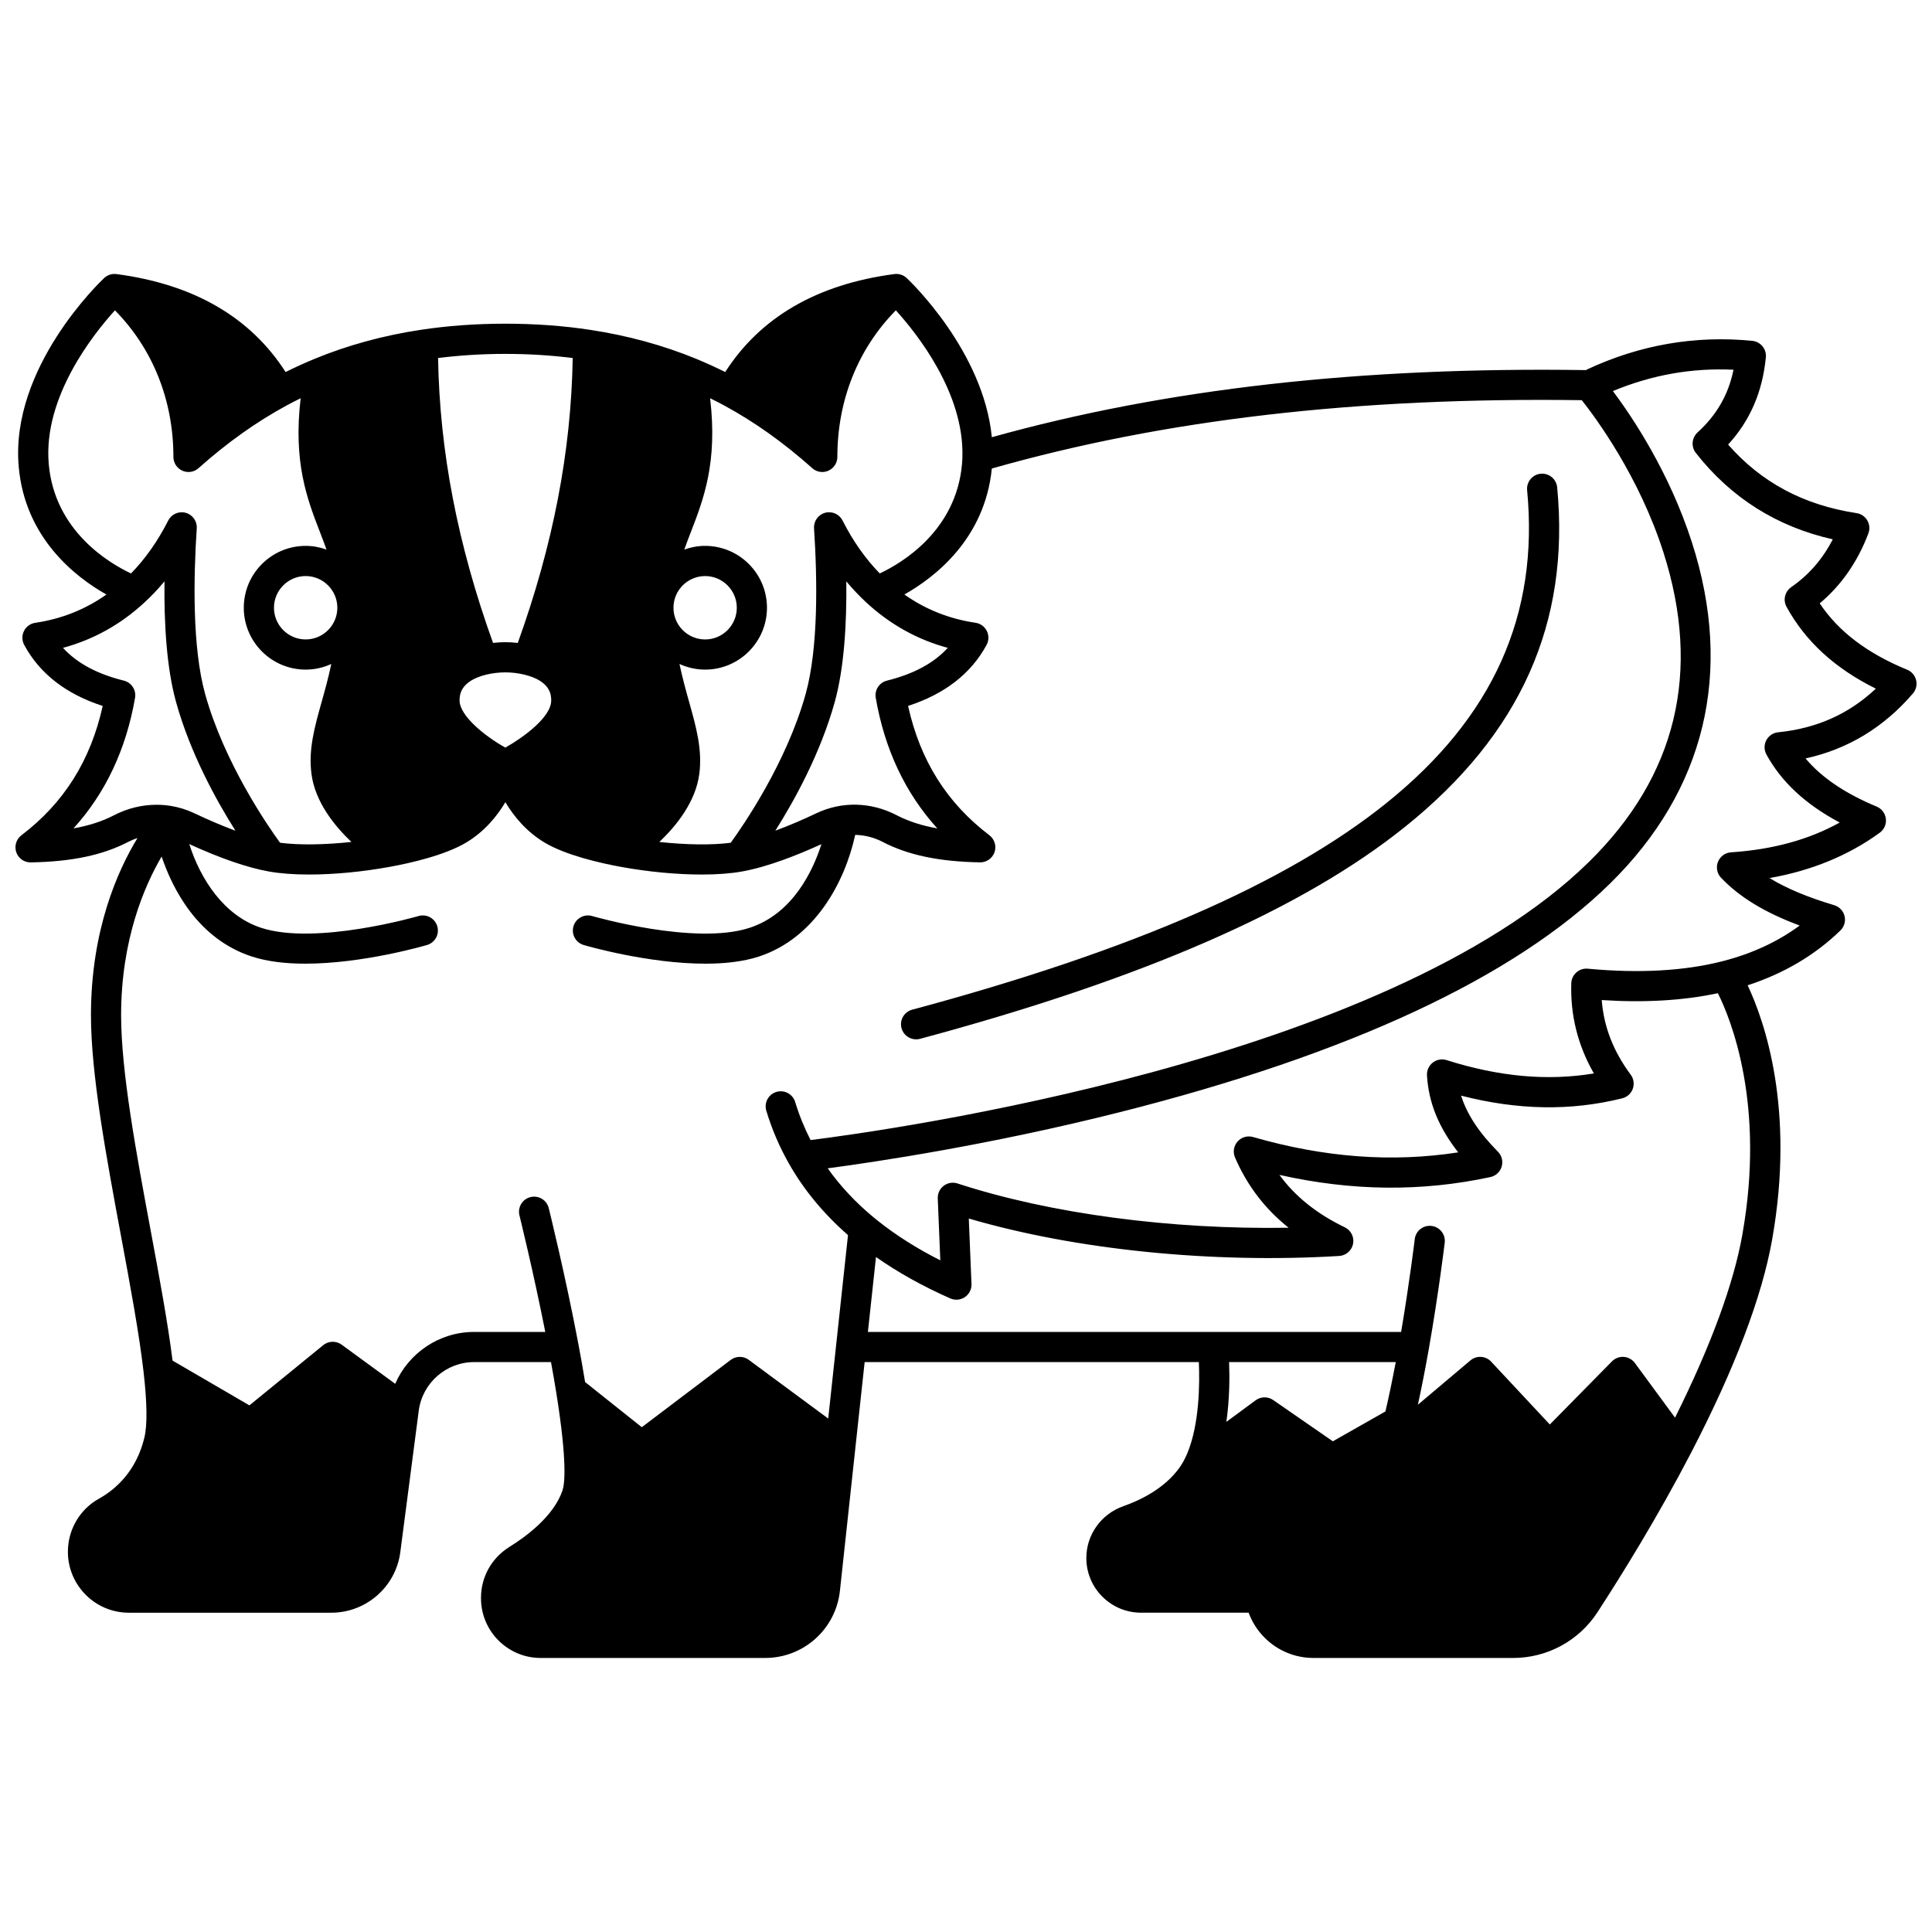 <?xml version="1.0" encoding="UTF-8"?>
<!-- Uploaded to: SVG Repo, www.svgrepo.com, Generator: SVG Repo Mixer Tools -->
<svg width="800px" height="800px" version="1.1" viewBox="144 144 512 512" xmlns="http://www.w3.org/2000/svg">
 <defs>
  <clipPath id="a">
   <path d="m148.09 216h503.81v368h-503.81z"/>
  </clipPath>
 </defs>
 <g clip-path="url(#a)">
  <path d="m651.79 324.25c-0.301-1.25-1.184-2.277-2.367-2.766-10.57-4.34-18.188-10.113-23.18-17.586 5.711-4.781 10.043-11 12.898-18.547 0.426-1.129 0.32-2.391-0.285-3.434-0.609-1.043-1.656-1.754-2.852-1.934-14.027-2.141-25.195-8.094-34.039-18.164 5.836-6.363 9.117-13.965 10.004-23.125 0.211-2.191-1.391-4.144-3.582-4.363-15.062-1.5-29.77 1.035-43.723 7.543-0.125 0.059-0.234 0.137-0.348 0.207-59.797-0.898-111.38 4.934-157.47 17.785-2.219-22.82-21.68-41.352-22.57-42.188-0.871-0.82-2.066-1.207-3.258-1.047-20.449 2.688-35.504 11.418-44.824 25.961-2.5-1.242-5.031-2.402-7.574-3.441l0.004-0.008c-8.828-3.637-18.32-6.234-28.199-7.723-7.09-1.086-14.656-1.637-22.488-1.637-7.828 0-15.395 0.551-22.477 1.633-9.891 1.488-19.379 4.086-28.207 7.727l0.004 0.008c-2.543 1.043-5.074 2.199-7.57 3.441-9.316-14.535-24.367-23.27-44.824-25.957-1.195-0.156-2.383 0.23-3.258 1.047-1.016 0.957-24.887 23.68-22.656 49.871 1.617 19.055 15.141 29.438 23.254 34.004-5.598 3.957-11.914 6.477-18.852 7.492-1.289 0.188-2.406 0.996-2.992 2.16-0.586 1.164-0.566 2.543 0.051 3.691 4.094 7.609 11.086 13.043 20.809 16.184-3.207 14.469-10.277 25.707-21.547 34.277-1.375 1.047-1.922 2.859-1.355 4.496 0.566 1.633 2.094 2.719 3.848 2.688 10.855-0.195 19.047-1.918 25.785-5.418 0.801-0.418 1.637-0.766 2.488-1.043-5.219 8.555-12.332 24.359-12.332 46.945 0 15.68 4.055 37.492 7.977 58.586 2.457 13.203 4.773 25.676 5.953 35.848 0.961 8.297 1.035 14.207 0.215 17.57-2.188 9.023-7.773 13.77-12.07 16.16-2.492 1.383-4.57 3.434-6.027 5.945-1.414 2.461-2.16 5.266-2.16 8.105 0 8.902 7.246 16.145 16.152 16.145h53.66c9.238 0 17.098-6.902 18.281-16.047l4.887-37.488c0.957-7.344 7.262-12.883 14.668-12.883h20.379c0.496 2.723 0.969 5.434 1.395 8.09 3.023 18.82 2.172 24.371 1.664 25.887-2.309 6.898-9.793 12.348-14.051 14.984-4.734 2.934-7.559 7.981-7.559 13.496v0.141c0 8.719 7.094 15.812 15.812 15.812h59.488c10.195 0 18.719-7.648 19.82-17.793l6.551-60.617h88.566c0.238 5.543 0.195 16.371-3.059 24.172-0.605 1.453-1.309 2.738-2.086 3.824-3.941 5.488-10.262 8.574-14.867 10.195-5.863 2.055-9.805 7.57-9.805 13.719 0 3.871 1.508 7.516 4.258 10.262 2.75 2.734 6.394 4.242 10.258 4.242h28.5c0.91 2.469 2.332 4.719 4.227 6.617 3.469 3.469 8.082 5.379 12.992 5.379l52.82 0.004c9.078 0 17.457-4.535 22.414-12.137 6.43-9.891 15.934-25.223 24.727-42.109 11.617-22.387 18.871-41.461 21.559-56.684 6.09-34.426-1.941-57.648-6.5-67.34 9.57-3.109 17.828-7.977 24.578-14.523 1.02-0.988 1.438-2.441 1.102-3.82-0.336-1.379-1.379-2.477-2.738-2.883-7.055-2.109-12.68-4.461-17.141-7.191 11.121-1.957 20.918-5.981 29.211-12.016 1.168-0.852 1.789-2.266 1.617-3.699-0.168-1.434-1.098-2.668-2.434-3.223-8.375-3.488-14.598-7.691-18.852-12.762 11.168-2.438 20.719-8.207 28.445-17.207 0.84-0.98 1.16-2.297 0.859-3.543zm-320.92-27.586c4.625 0 8.387 3.766 8.387 8.398 0 4.629-3.762 8.398-8.387 8.398-4.629 0-8.395-3.766-8.395-8.398 0-4.633 3.766-8.398 8.395-8.398zm-1.555 52.504c0.859-6.488-0.801-12.418-2.727-19.281-0.863-3.074-1.766-6.356-2.516-9.926 2.074 0.949 4.371 1.492 6.797 1.492 9.035 0 16.387-7.356 16.387-16.395s-7.352-16.395-16.387-16.395c-1.941 0-3.797 0.355-5.527 0.98 0.555-1.57 1.148-3.117 1.758-4.684 3.356-8.684 7.102-18.391 5.09-35.418 1.207 0.594 2.41 1.203 3.598 1.844 8.156 4.418 15.836 9.875 23.465 16.684 0.746 0.668 1.699 1.016 2.66 1.016 0.555 0 1.109-0.113 1.633-0.352 1.438-0.645 2.363-2.074 2.363-3.648 0-15.039 5.484-28.68 15.5-38.844 5.574 6.141 18.102 21.867 17.637 38.789-0.008 0.57-0.039 1.176-0.094 1.848-1.52 17.883-16.102 26.414-21.805 29.09-3.812-3.914-7.125-8.617-9.859-14.023-0.859-1.695-2.789-2.551-4.625-2.051-1.832 0.5-3.059 2.223-2.934 4.117 0.871 13.266 1.191 31.648-2.223 43.91-5.07 18.211-16.516 34.82-19.852 39.418-4.957 0.656-11.758 0.562-18.914-0.207 4.527-4.309 9.594-10.617 10.574-17.965zm46.766-20.234c2.367 13.676 7.84 25.266 16.316 34.602-4.16-0.742-7.699-1.898-10.793-3.504-6.758-3.516-14.484-3.711-21.199-0.535-3.125 1.484-6.977 3.191-10.934 4.648 5.098-8.062 11.957-20.512 15.738-34.082 2.527-9.086 3.195-20.961 3.074-31.996 1.652 1.992 3.402 3.844 5.25 5.551 6.312 5.852 13.57 9.895 21.641 12.07-3.715 4.062-9.039 6.922-16.121 8.688-2.035 0.504-3.328 2.492-2.973 4.559zm-98.152-91.148c6.176 0 12.145 0.379 17.844 1.09-0.41 24.723-5.188 49.496-14.555 75.504-1.297-0.145-2.426-0.191-3.285-0.191-0.863 0-1.992 0.043-3.273 0.188-9.371-26.023-14.152-50.793-14.566-75.496 5.688-0.711 11.66-1.094 17.836-1.094zm12.145 91.855c0 4.398-7.324 9.762-12.152 12.484-5.426-3.035-12.129-8.422-12.129-12.484 0-1.273 0-5.152 7.172-6.879 1.555-0.375 3.316-0.578 4.965-0.578 1.621 0 3.387 0.207 4.977 0.59 7.168 1.723 7.168 5.598 7.168 6.867zm-56.676-24.582c0 4.629-3.766 8.398-8.395 8.398-4.629 0-8.398-3.766-8.398-8.398 0-4.629 3.766-8.398 8.398-8.398 4.629 0.004 8.395 3.769 8.395 8.398zm-76.488-38.184c-1.492-17.59 11.773-34.266 17.551-40.633 10.012 10.16 15.492 23.801 15.492 38.844 0 1.574 0.926 3.004 2.363 3.648 0.523 0.234 1.082 0.352 1.633 0.352 0.965 0 1.914-0.348 2.66-1.016 7.637-6.805 15.309-12.262 23.465-16.68 1.188-0.641 2.391-1.25 3.602-1.848-2.008 17.027 1.738 26.734 5.094 35.418 0.605 1.57 1.203 3.117 1.758 4.684-1.73-0.621-3.586-0.98-5.527-0.98-9.039 0-16.395 7.356-16.395 16.395s7.356 16.395 16.395 16.395c2.426 0 4.723-0.543 6.793-1.492-0.746 3.57-1.652 6.844-2.516 9.914-1.93 6.871-3.594 12.805-2.727 19.297 0.98 7.344 6.043 13.648 10.574 17.953-7.148 0.77-13.949 0.863-18.91 0.211-3.336-4.594-14.789-21.203-19.852-39.414-3.41-12.262-3.094-30.645-2.223-43.91 0.125-1.895-1.102-3.617-2.934-4.117-1.832-0.5-3.766 0.355-4.625 2.051-2.734 5.402-6.043 10.105-9.859 14.023-5.703-2.68-20.293-11.211-21.812-29.094zm17.344 93.156c-3.09 1.605-6.625 2.762-10.781 3.504 8.477-9.336 13.949-20.93 16.316-34.602 0.355-2.066-0.941-4.055-2.977-4.562-7.086-1.762-12.414-4.625-16.125-8.684 8.074-2.176 15.336-6.219 21.641-12.066 1.852-1.707 3.606-3.562 5.258-5.555-0.121 11.035 0.543 22.91 3.074 31.996 3.773 13.566 10.637 26.016 15.734 34.082-3.356-1.234-7.031-2.797-10.941-4.648-1.977-0.934-4.066-1.582-6.203-1.922-1.238-0.203-2.492-0.301-3.754-0.301-3.859-0.004-7.75 0.941-11.242 2.758zm189.23 159.9-21.059-15.562c-1.426-1.055-3.375-1.043-4.789 0.027l-23.555 17.828-15.023-11.965c-0.543-3.305-1.129-6.664-1.77-10.023-3.449-18.254-7.82-35.902-7.867-36.078-0.531-2.144-2.707-3.449-4.844-2.914-2.144 0.531-3.449 2.699-2.918 4.844 0.039 0.16 3.633 14.668 6.848 30.895l-18.863-0.008c-9.246 0-17.375 5.602-20.91 13.746l-14.188-10.367c-1.469-1.074-3.477-1.02-4.887 0.129l-19.559 15.953c-7.422-4.305-16.727-9.719-20.371-11.863-1.262-10.051-3.457-21.898-5.789-34.426-3.856-20.738-7.844-42.18-7.844-57.125 0-20.105 6.246-34.367 10.738-42.031 2.867 8.5 9.527 21.801 23.895 26.496 4.207 1.375 9.137 1.898 14.188 1.898 15.148 0 31.355-4.688 32.258-4.949 2.117-0.621 3.332-2.844 2.711-4.961-0.621-2.121-2.844-3.332-4.961-2.715-0.27 0.078-27.223 7.863-41.707 3.125-9.922-3.246-16.113-12.953-19.055-22.191 8.293 3.793 15.398 6.246 21.113 7.266 2.996 0.535 6.625 0.801 10.637 0.801 6.582 0 14.176-0.707 21.621-2.082 5.031-0.922 14.324-2.984 20.039-6.41 4.836-2.898 8.152-6.981 10.359-10.68 2.211 3.699 5.527 7.781 10.355 10.68 5.684 3.414 15 5.488 20.051 6.422 7.453 1.367 15.043 2.07 21.617 2.07 4.012 0 7.644-0.262 10.633-0.797 6.914-1.23 14.957-4.441 21.102-7.254-2.25 7.035-7.566 18.422-19.047 22.176-14.48 4.738-41.434-3.047-41.707-3.125-2.117-0.621-4.34 0.594-4.961 2.715-0.621 2.121 0.594 4.34 2.711 4.961 0.902 0.266 17.105 4.949 32.254 4.949 5.047 0 9.977-0.52 14.188-1.898 14.711-4.812 22.754-19.578 25.508-32.234 2.469 0.039 4.957 0.656 7.281 1.863 6.746 3.5 14.941 5.223 25.793 5.418 1.703 0.031 3.281-1.051 3.848-2.688 0.566-1.633 0.02-3.445-1.355-4.496-11.27-8.57-18.344-19.809-21.551-34.277 9.715-3.144 16.707-8.574 20.809-16.18 0.621-1.148 0.641-2.527 0.055-3.691-0.586-1.168-1.703-1.973-2.992-2.164-6.934-1.016-13.25-3.531-18.852-7.492 8.023-4.516 21.316-14.723 23.176-33.383 45.633-12.992 96.824-18.938 156.34-18.113 3.617 4.559 15.211 20.16 21.66 40.391 10.086 31.621 3.434 59.203-19.773 81.988-53.758 52.785-185.85 71.145-206.26 73.699-1.648-3.219-3.027-6.594-4.082-10.086-0.641-2.113-2.875-3.309-4.984-2.672-2.113 0.641-3.309 2.871-2.672 4.984 1.48 4.906 3.508 9.633 6.019 14.039 3.938 6.949 9.207 13.301 15.633 18.918zm147.67-1.883-13.938 7.914-15.809-10.938c-1.402-0.969-3.269-0.945-4.644 0.066l-7.766 5.719c0.879-6.082 0.875-11.988 0.723-15.844h44.168c-0.91 4.812-1.824 9.191-2.734 13.082zm94.613-46.988c-2.316 13.129-8.328 29.477-17.863 48.633l-10.645-14.48c-0.691-0.945-1.766-1.535-2.934-1.621-1.168-0.082-2.316 0.348-3.137 1.184l-16.469 16.73-15.547-16.652c-1.453-1.559-3.871-1.703-5.5-0.328l-13.918 11.746c0.961-4.394 1.922-9.277 2.863-14.602 2.629-14.863 4.234-28.207 4.25-28.34 0.262-2.191-1.301-4.184-3.496-4.445-2.211-0.258-4.184 1.305-4.445 3.496-0.016 0.121-1.367 11.348-3.613 24.594h-141.31l2.144-19.852c5.789 4.066 12.387 7.75 19.699 10.977 0.516 0.227 1.066 0.34 1.613 0.34 0.789 0 1.578-0.234 2.254-0.695 1.141-0.777 1.801-2.09 1.742-3.469l-0.715-17.352c28.25 8.277 64.438 11.973 98.156 9.922 1.816-0.109 3.328-1.434 3.68-3.219 0.352-1.785-0.547-3.582-2.188-4.375-7.426-3.582-13.152-8.164-17.328-13.891 19.277 4.32 37.656 4.5 55.906 0.578 1.426-0.309 2.574-1.367 2.992-2.766 0.418-1.398 0.039-2.914-0.988-3.953-5.023-5.086-8.215-9.918-9.762-14.859 15.074 3.871 29.098 4.094 42.699 0.707 1.297-0.324 2.348-1.273 2.797-2.527 0.453-1.258 0.246-2.656-0.551-3.731-4.609-6.223-7.141-12.727-7.676-19.781 11.336 0.742 21.641 0.129 30.781-1.816 3.434 6.879 12.598 29.391 6.504 63.848zm9.465-133c-1.336 0.133-2.516 0.93-3.141 2.113-0.625 1.188-0.613 2.609 0.031 3.785 3.992 7.285 10.379 13.223 19.422 18.023-8.23 4.562-17.723 7.156-28.812 7.894-1.547 0.102-2.894 1.094-3.461 2.539-0.562 1.445-0.238 3.086 0.832 4.211 4.902 5.144 11.613 9.234 20.832 12.648-5.793 4.277-12.598 7.438-20.328 9.422l-0.273 0.074c-10.078 2.559-22.039 3.211-35.559 1.945-1.098-0.105-2.188 0.25-3.016 0.98s-1.316 1.766-1.352 2.867c-0.277 8.457 1.73 16.477 5.988 23.91-12.289 2.043-25.121 0.879-39.031-3.531-1.254-0.398-2.621-0.152-3.66 0.656-1.039 0.809-1.613 2.074-1.539 3.387 0.41 7.16 3.074 13.766 8.281 20.406-17.594 2.715-35.453 1.371-54.379-4.066-1.484-0.43-3.086 0.039-4.106 1.203-1.02 1.16-1.281 2.809-0.668 4.227 3.207 7.414 7.898 13.574 14.203 18.609-31.125 0.527-63.125-3.691-87.742-11.734-1.242-0.406-2.609-0.18-3.656 0.613-1.043 0.793-1.637 2.043-1.582 3.352l0.676 16.41c-6.184-3.129-11.703-6.617-16.465-10.41-0.414-0.328-0.828-0.656-1.246-1.008-4.746-3.93-8.805-8.277-12.133-12.969 12.715-1.684 43.105-6.211 77.461-14.887 60.895-15.379 104.59-35.762 129.87-60.586 25.238-24.781 32.746-56.027 21.711-90.367-6.004-18.688-15.848-33.324-20.957-40.141 10.398-4.305 20.926-6.168 31.969-5.656-1.359 6.621-4.445 11.977-9.539 16.629-1.543 1.41-1.742 3.769-0.453 5.414 9.297 11.883 21.488 19.574 36.293 22.902-2.695 5.246-6.332 9.422-11.027 12.684-1.68 1.168-2.207 3.414-1.223 5.207 5.023 9.164 12.793 16.293 23.664 21.684-7.176 6.742-15.691 10.535-25.887 11.559z"/>
 </g>
 <path d="m386.77 419.44c0.344 0 0.691-0.043 1.039-0.137 59.312-15.934 101.4-34.352 128.68-56.297 30.477-24.523 43.617-53.918 40.176-89.863-0.211-2.199-2.164-3.801-4.363-3.602-2.195 0.211-3.809 2.164-3.598 4.363 3.164 33.055-9.012 60.164-37.23 82.867-26.391 21.238-67.52 39.164-125.74 54.805-2.133 0.574-3.398 2.766-2.824 4.898 0.484 1.789 2.102 2.965 3.863 2.965z"/>
</svg>